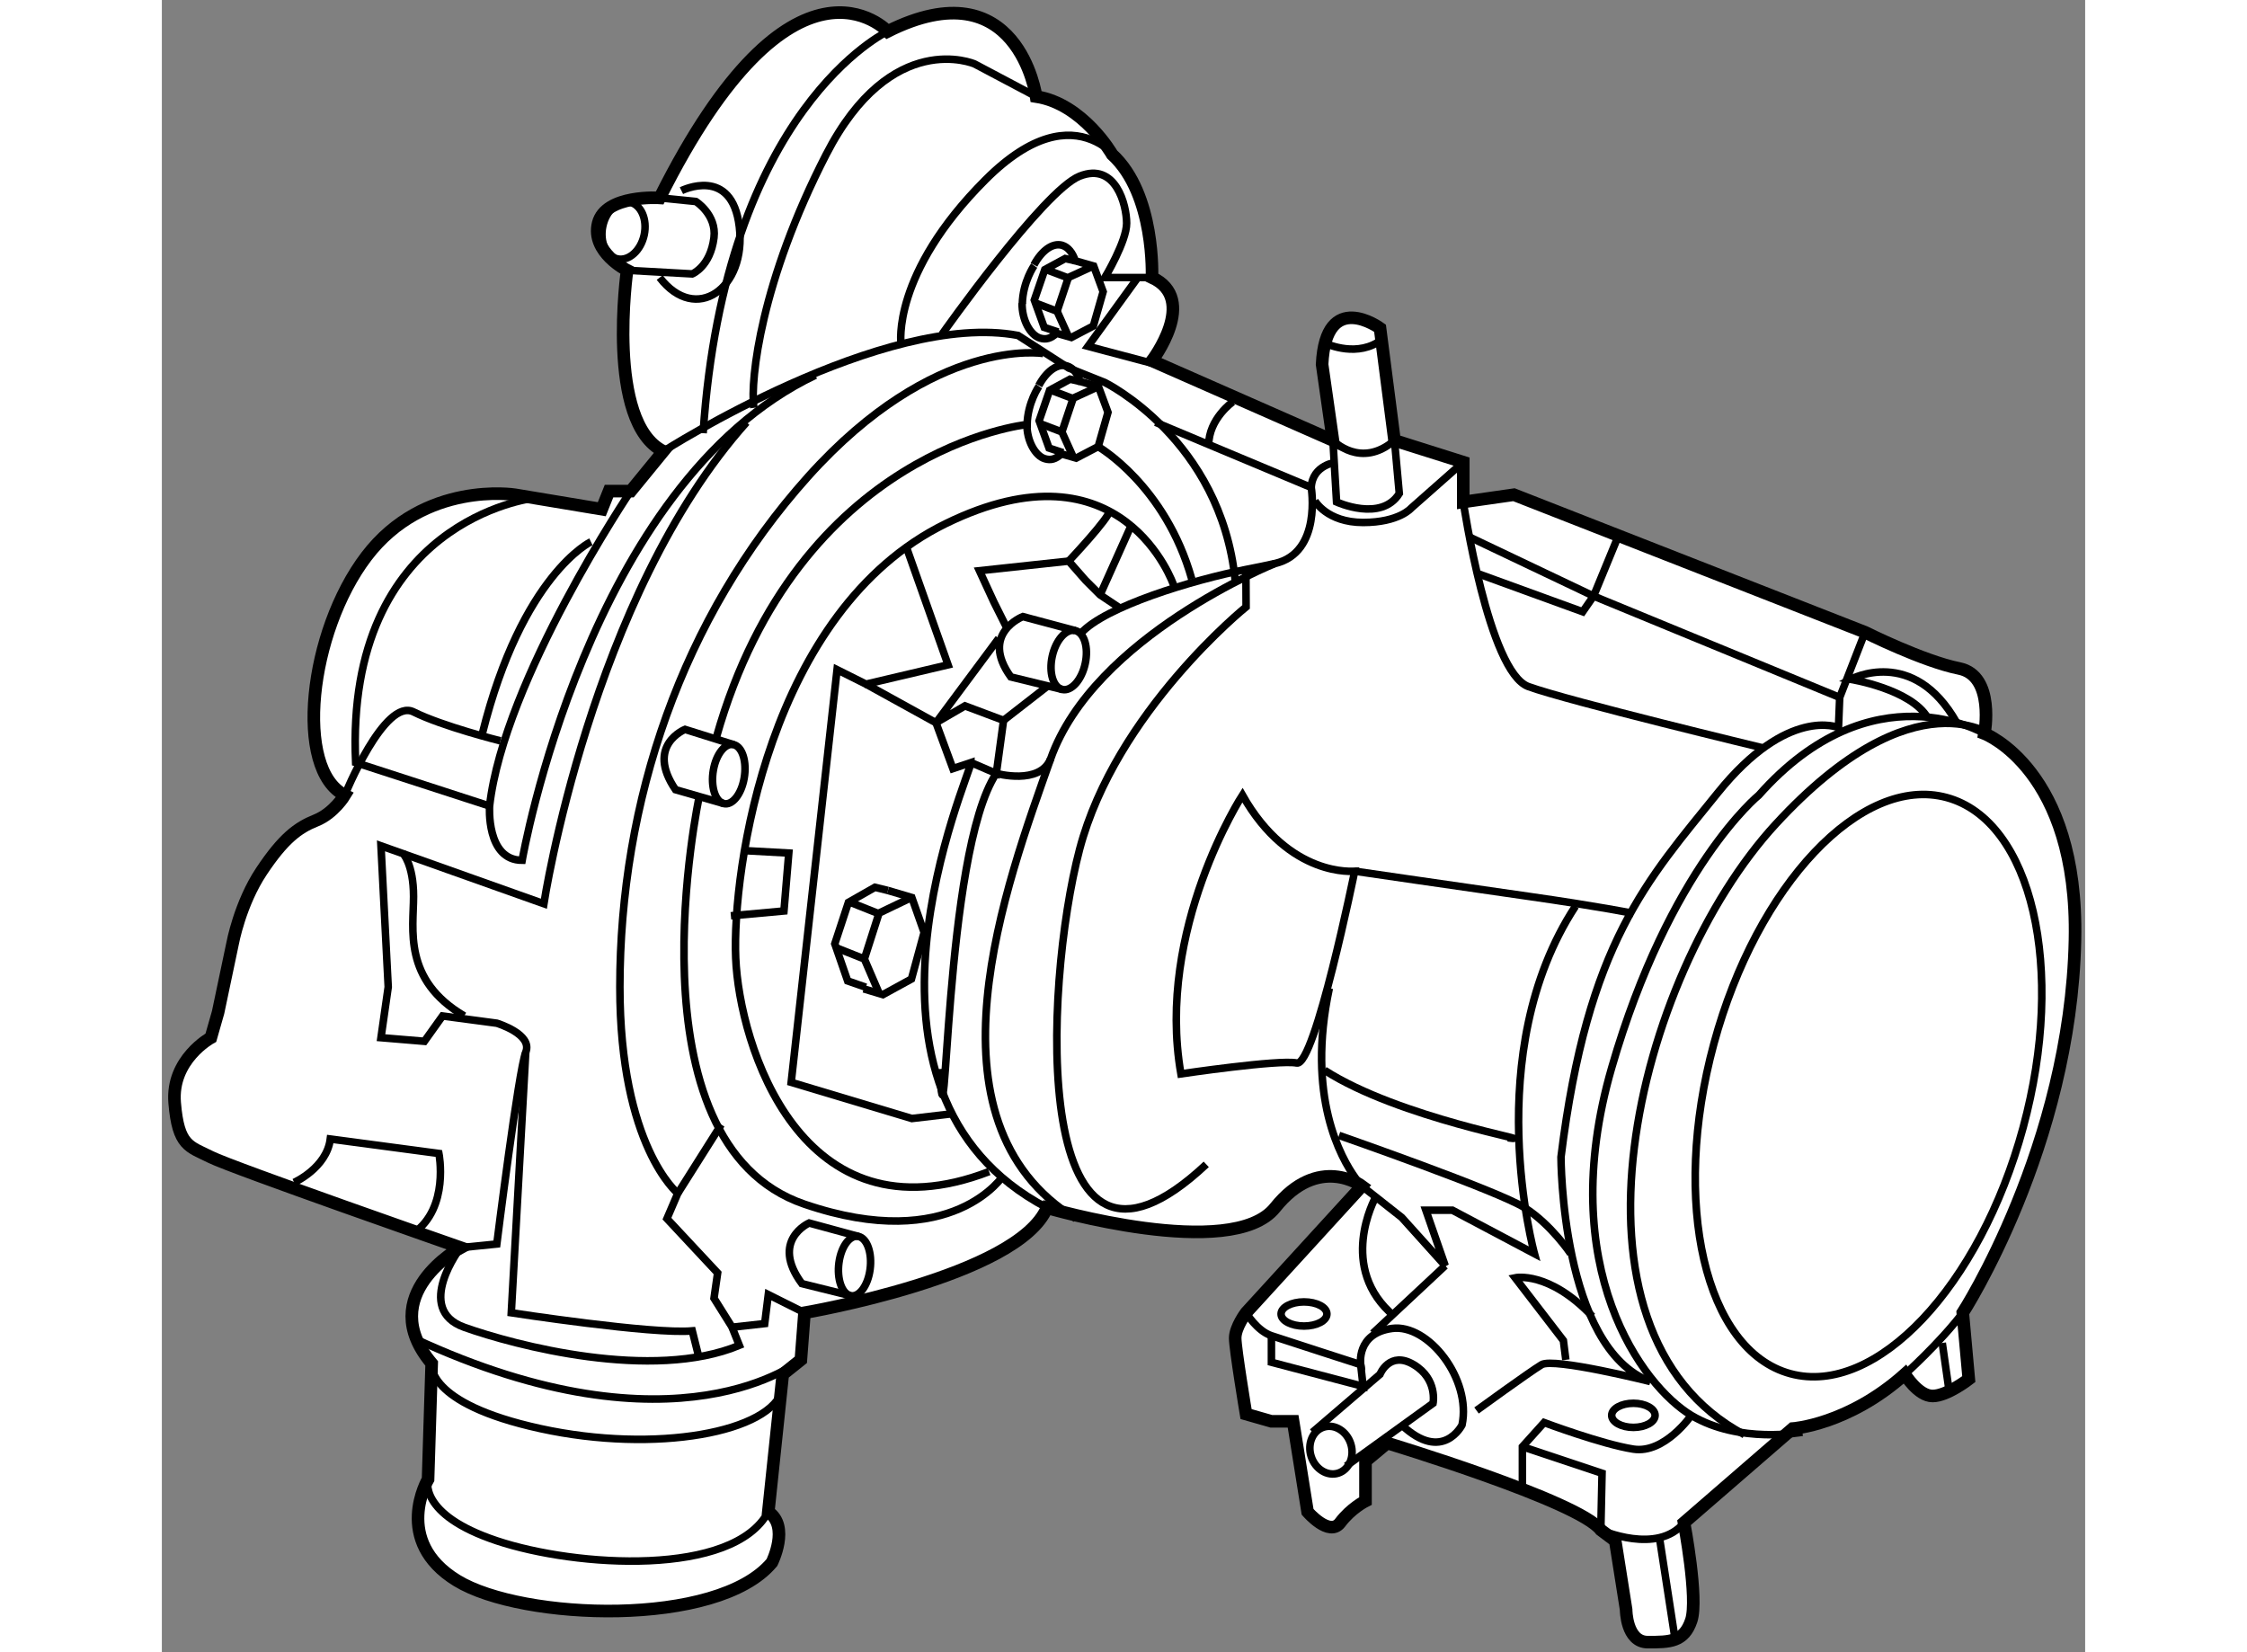 <?xml version="1.0" encoding="utf-8"?>
<!-- Generator: Adobe Illustrator 15.1.0, SVG Export Plug-In . SVG Version: 6.00 Build 0)  -->
<!DOCTYPE svg PUBLIC "-//W3C//DTD SVG 1.1//EN" "http://www.w3.org/Graphics/SVG/1.1/DTD/svg11.dtd">
<svg version="1.1" xmlns="http://www.w3.org/2000/svg" xmlns:xlink="http://www.w3.org/1999/xlink" x="0px" y="0px" width="244.8px"
	 height="180px" viewBox="79.195 27.505 76.381 65.615" enable-background="new 0 0 244.8 180" xml:space="preserve">
	
<rect x="79.195" y="27.505" width="76.381" height="65.615" fill="#808080" stroke="none"/>
	
<g><path fill="#FFFFFF" stroke="#000000" stroke-width="0.5" d="M118.516,41.833c0,0,1.869-2.444,0-3.306
				c0,0,0.144-3.306-1.581-4.888c0,0-1.15-2.012-3.019-2.3c0,0-0.719-5.175-5.894-2.587c0,0-3.737-4.025-9.056,6.612
				c0,0-2.156-0.144-2.444,1.006c-0.287,1.15,1.15,1.869,1.15,1.869s-0.863,6.038,1.438,7.188l-1.294,1.582h-0.862l-0.288,0.719
				l-3.45-0.575c0,0-3.594-0.575-5.893,2.444c-2.3,3.019-2.875,8.481-0.863,9.487c0,0-0.431,0.719-1.15,1.006
				c-0.719,0.288-1.294,0.719-2.156,2.013c-0.862,1.293-1.15,2.875-1.15,2.875l-0.575,2.731l-0.287,1.006
				c0,0-1.581,0.862-1.438,2.587c0.144,1.725,0.575,1.725,1.438,2.156c0.862,0.431,9.919,3.594,9.919,3.594s-3.45,1.869-1.15,4.6
				l-0.144,4.601c0,0-1.438,2.443,1.15,4.024c2.587,1.582,10.35,1.869,12.506-0.719c0,0,0.719-1.438-0.144-2.012l0.575-5.463
				l0.719-0.575l0.143-1.869c0,0,8.482-1.438,9.631-4.169c0,0,7.33,2.156,9.056,0c1.726-2.156,3.45-0.863,3.45-0.863l-4.6,5.031
				c0,0-0.432,0.575-0.432,1.006c0,0.432,0.432,3.019,0.432,3.019l1.006,0.288h0.862l0.575,3.594c0,0,0.862,1.006,1.294,0.431
				c0.431-0.575,1.006-0.862,1.006-0.862v-1.581l0.862-0.719c0,0,7.619,2.3,8.481,3.45l0.575,0.431l0.432,2.731
				c0,0,0,1.294,0.862,1.294c0.862,0,1.437,0,1.725-0.862c0.288-0.863-0.287-3.882-0.287-3.882l4.313-3.737
				c0,0,2.204-0.144,4.456-2.156c0,0,0.526,0.862,1.102,0.862s1.438-0.67,1.438-0.67l-0.239-2.636c0,0,4.282-6.614,4.456-14.806
				c0.145-6.756-3.594-8.194-3.594-8.194s0.432-2.3-1.006-2.587s-3.737-1.438-3.737-1.438l-13.944-5.462l-2.012,0.288v-1.582
				l-2.731-0.862l-0.575-4.456c0,0-2.156-1.582-2.3,1.438l0.431,3.018L118.516,41.833z"></path><path fill="none" stroke="#000000" stroke-width="0.3" d="M108.022,28.752c0,0-6.469,3.019-7.331,15.956"></path><path fill="none" stroke="#000000" stroke-width="0.3" d="M113.916,31.339l-2.444-1.294c0,0-3.306-1.438-5.894,3.594
				c-2.588,5.031-3.019,8.913-2.875,10.063"></path><path fill="none" stroke="#000000" stroke-width="0.3" d="M117.51,34.262c0,0-1.869-3.354-5.607,0.383
				c-3.737,3.738-3.354,6.517-3.354,6.517"></path><path fill="none" stroke="#000000" stroke-width="0.3" d="M99.11,45.427c0,0,8.769-5.606,14.087-4.6l2.012,1.294l1.438,0.575
				c0,0,4.6,2.252,5.175,7.858"></path><path fill="none" stroke="#000000" stroke-width="0.3" d="M97.672,38.239l2.587,0.144c0,0,0.719-0.288,0.862-1.438
				c0.114-0.914-0.719-1.438-0.719-1.438l-1.438-0.144"></path><path fill="none" stroke="#000000" stroke-width="0.3" d="M98.35,36.835c-0.134,0.622-0.61,1.049-1.063,0.951
				c-0.453-0.097-0.713-0.681-0.58-1.304c0.134-0.622,0.61-1.049,1.063-0.951C98.224,35.627,98.483,36.211,98.35,36.835z"></path><path fill="none" stroke="#000000" stroke-width="0.3" d="M114.204,41.545c0,0-4.313-0.719-9.344,4.888
				c-5.031,5.607-7.475,12.932-7.475,20.269c0,6.325,2.3,8.194,2.3,8.194l-0.431,1.006l2.013,2.156l-0.144,1.006l0.719,1.149
				l1.294-0.144l0.143-1.15l1.438,0.719"></path><path fill="none" stroke="#000000" stroke-width="0.3" d="M89.91,81.651c0,0-0.288,1.582,4.313,2.588
				c4.6,1.006,9.2,0.144,9.631-1.581"></path><path fill="none" stroke="#000000" stroke-width="0.3" d="M104.572,81.508c0,0-4.888,4.025-15.381-0.862"></path><path fill="none" stroke="#000000" stroke-width="0.3" d="M86.459,59.083c0,0,1.582-3.881,2.731-3.306
				c1.15,0.575,3.45,1.15,3.45,1.15"></path><path fill="none" stroke="#000000" stroke-width="0.3" d="M97.816,47.008c0,0-5.031,7.475-5.606,12.506
				c0,0-0.144,2.156,1.294,2.156c0,0,2.587-14.95,11.644-19.262"></path><path fill="none" stroke="#000000" stroke-width="0.3" d="M128.147,44.996l0.191,2.108c-0.719,1.15-2.491,0.336-2.491,0.336
				l-0.145-2.444C125.703,44.996,126.805,46.146,128.147,44.996z"></path><path fill="none" stroke="#000000" stroke-width="0.3" d="M100.547,59.083c0,0-2.981,13.802,4.168,16.244
				c5.894,2.013,7.906-1.15,7.906-1.15"></path><path fill="none" stroke="#000000" stroke-width="0.3" d="M93.647,69.29l-0.575,10.35c0,0,5.606,0.863,7.188,0.719l0.288,1.149"></path><line fill="none" stroke="#000000" stroke-width="0.3" x1="101.41" y1="72.165" x2="99.685" y2="74.896"></line><path fill="none" stroke="#000000" stroke-width="0.3" d="M102.416,44.277c-6.181,6.9-8.05,19.119-8.05,19.119l-6.469-2.3
				l0.288,5.606l-0.288,2.013l1.725,0.144l0.719-1.006l2.156,0.287c0,0,1.438,0.432,1.15,1.15c-0.287,0.719-1.15,7.619-1.15,7.619
				l-1.438,0.144c0,0-1.869,2.444,0.144,3.162c2.012,0.719,7.475,2.156,10.925,0.719l-0.288-0.719"></path><path fill="none" stroke="#000000" stroke-width="0.3" d="M96.235,49.021c0,0-2.731,1.294-4.313,7.619"></path><path fill="none" stroke="#000000" stroke-width="0.3" d="M93.935,47.295c0,0-7.475,0.863-7.044,10.494l5.318,1.725"></path><path fill="none" stroke="#000000" stroke-width="0.3" d="M88.76,61.383c0,0,0.431,0.431,0.431,1.725
				c0,1.294-0.431,3.307,2.013,4.744"></path><path fill="none" stroke="#000000" stroke-width="0.3" d="M119.378,50.746c0,0-2.013-5.893-9.056-2.444
				c-7.044,3.45-8.482,13.8-8.337,17.25c0.144,3.45,2.587,11.356,10.063,8.481"></path><path fill="none" stroke="#000000" stroke-width="0.3" d="M122.247,50.122l0.007,1.486c0,0-5.175,4.169-6.613,9.631
				s-2.013,19.119,5.031,12.506"></path><path fill="none" stroke="#000000" stroke-width="0.3" d="M123.403,49.883c0,0-7.188,2.875-8.913,7.762
				c-1.725,4.888-5.318,14.375,1.006,18.256"></path><path fill="none" stroke="#000000" stroke-width="0.3" d="M130.879,47.44c0,0,1.006,6.756,2.587,7.331
				c1.581,0.575,9.344,2.444,9.344,2.444"></path><polyline fill="none" stroke="#000000" stroke-width="0.3" points="137.06,48.733 136.054,51.177 145.828,55.202 146.835,52.614 
						"></polyline><path fill="none" stroke="#000000" stroke-width="0.3" d="M118.516,38.527h-1.869c0,0,0.863-1.438,0.863-2.156
				c0-0.719-0.431-2.444-1.869-1.869c-1.438,0.575-5.463,6.277-5.463,6.277"></path><path fill="none" stroke="#000000" stroke-width="0.3" d="M122.109,59.083c0,0-3.45,5.319-2.443,11.069c0,0,3.881-0.575,4.6-0.431
				c0.719,0.144,2.301-7.619,2.301-7.619S123.978,62.389,122.109,59.083z"></path><path fill="none" stroke="#000000" stroke-width="0.3" d="M114.554,53.575c-0.14,0.646,0.04,1.233,0.402,1.312
				c0.361,0.079,0.769-0.381,0.909-1.028c0.141-0.646-0.039-1.234-0.402-1.313C115.102,52.467,114.694,52.927,114.554,53.575z"></path><path fill="none" stroke="#000000" stroke-width="0.3" d="M114.956,54.887l-2.046-0.499c-1.246-1.725,0.479-2.396,0.479-2.396
				l2.075,0.554"></path><path fill="none" stroke="#000000" stroke-width="0.3" d="M118.66,44.277l6.181,2.587c0,0,0.432,2.587-1.438,3.019
				c-0.322,0.074-0.718,0.153-1.156,0.239c-2.106,0.413-5.606,1.47-6.559,2.54"></path><path fill="none" stroke="#000000" stroke-width="0.3" d="M125.848,45.858c0,0-0.958,0.096-1.007,1.006"></path><path fill="none" stroke="#000000" stroke-width="0.3" d="M124.984,47.392c0,0,0.479,0.862,1.917,0.862
				c1.438,0,1.916-0.575,1.916-0.575l2.061-1.821"></path><polyline fill="none" stroke="#000000" stroke-width="0.3" points="117.989,38.479 115.976,41.258 119.235,42.121 		"></polyline><path fill="none" stroke="#000000" stroke-width="0.3" d="M101.097,58.09c-0.112,0.645,0.07,1.239,0.409,1.327
				c0.338,0.088,0.703-0.364,0.815-1.009c0.113-0.646-0.07-1.24-0.409-1.328C101.575,56.991,101.21,57.443,101.097,58.09z"></path><path fill="none" stroke="#000000" stroke-width="0.3" d="M101.506,59.417l-1.912-0.551c-1.203-1.763,0.378-2.394,0.378-2.394
				l1.94,0.607"></path><path fill="none" stroke="#000000" stroke-width="0.3" d="M106.085,77.649c-0.088,0.649,0.117,1.236,0.459,1.311
				c0.341,0.074,0.689-0.391,0.777-1.04c0.089-0.649-0.117-1.236-0.458-1.312C106.522,76.535,106.174,77,106.085,77.649z"></path><path fill="none" stroke="#000000" stroke-width="0.3" d="M106.544,78.961l-1.932-0.479c-1.269-1.716,0.288-2.407,0.288-2.407
				l1.962,0.534"></path><polyline fill="none" stroke="#000000" stroke-width="0.3" points="131.117,48.829 136.054,51.177 135.622,51.8 131.405,50.267 		
				"></polyline><path fill="none" stroke="#000000" stroke-width="0.3" d="M121.727,43.462c0,0-0.959,0.671-0.959,1.725"></path><path fill="none" stroke="#000000" stroke-width="0.3" d="M125.464,41.163c0,0,1.245,0.574,2.204-0.192"></path><polyline fill="none" stroke="#000000" stroke-width="0.3" points="112.718,52.375 112.239,51.417 111.664,50.17 115.209,49.788 
				115.881,50.554 116.456,51.129 117.318,51.704 		"></polyline><polyline fill="none" stroke="#000000" stroke-width="0.3" points="108.789,49.308 110.418,53.908 107.16,54.675 106.01,54.1 
				104.188,70.488 108.981,71.925 110.61,71.733 		"></polyline><path fill="none" stroke="#000000" stroke-width="0.3" d="M89.766,86.252c0,0-0.432,1.389,2.731,2.443
				c3.163,1.055,9.392,1.438,10.781-1.149"></path><path fill="none" stroke="#000000" stroke-width="0.3" d="M125.56,66.75c-0.229,1.072-0.315,2.029-0.307,2.875
				c0.035,3.388,1.601,4.983,1.601,4.983l1.581,1.246l1.726,1.917l-0.768-2.204h1.055l3.258,1.726c0,0-2.204-7.955,1.63-13.8"></path><path fill="none" stroke="#000000" stroke-width="0.3" d="M151.578,56.639c0,0-4.457-2.636-8.961,2.444
				c0,0-3.545,2.875-5.845,10.83c-2.3,7.955,1.245,12.65,3.162,13.8c1.917,1.149,4.408,0.67,4.408,0.67"></path><path fill="none" stroke="#000000" stroke-width="0.3" d="M145.828,55.202L145.78,56.4c0,0-2.012-0.862-4.791,2.588
				c-2.779,3.45-5.175,5.941-6.229,14.47c0,0-0.001,7.57,3.545,8.912c0,0-3.834-0.957-4.313-0.67c-0.478,0.287-2.587,1.82-2.587,1.82
				"></path><ellipse fill="none" stroke="#000000" stroke-width="0.3" cx="137.635" cy="83.713" rx="0.862" ry="0.479"></ellipse><path fill="none" stroke="#000000" stroke-width="0.3" d="M139.935,83.713c0,0-1.055,1.534-2.3,1.342
				C136.39,84.862,134.089,84,134.089,84l-0.862,0.958v1.725"></path><path fill="none" stroke="#000000" stroke-width="0.3" d="M126.412,84.846c0.159,0.504-0.064,1.024-0.499,1.163
				c-0.435,0.137-0.916-0.161-1.075-0.666c-0.16-0.505,0.063-1.024,0.498-1.162C125.77,84.043,126.253,84.341,126.412,84.846z"></path><path fill="none" stroke="#000000" stroke-width="0.3" d="M125.464,79.688c0,0.265-0.407,0.479-0.91,0.479
				c-0.503,0-0.911-0.214-0.911-0.479c0-0.265,0.408-0.48,0.911-0.48C125.057,79.208,125.464,79.422,125.464,79.688z"></path><path fill="none" stroke="#000000" stroke-width="0.3" d="M122.254,79.639c0,0,0.431,0.719,1.006,0.911
				c0.575,0.192,3.545,1.15,3.545,1.15s-0.19-1.245,1.247-1.438c1.438-0.192,3.161,2.012,2.778,3.833c0,0-0.766,1.533-2.396,0"></path><path fill="none" stroke="#000000" stroke-width="0.3" d="M126.23,85.725l3.449-2.491c0,0,0.193-0.958-0.766-1.533
				c-0.959-0.575-1.342,0.383-1.342,0.383l-2.683,2.3"></path><path fill="none" stroke="#000000" stroke-width="0.3" d="M132.651,72.691c1.438,0.192-4.314-0.767-7.284-2.683"></path><path fill="none" stroke="#000000" stroke-width="0.3" d="M134.952,81.508l-0.097-0.766l-1.916-2.492c0,0,1.341-0.289,3.065,1.533
				"></path><path fill="none" stroke="#000000" stroke-width="0.3" d="M127.38,75.087c0,0-1.532,2.779,0.768,4.696"></path><line fill="none" stroke="#000000" stroke-width="0.3" x1="127.285" y1="80.455" x2="130.16" y2="77.771"></line><polyline fill="none" stroke="#000000" stroke-width="0.3" points="123.26,80.55 123.26,81.605 126.901,82.563 126.805,81.7 		"></polyline><path fill="none" stroke="#000000" stroke-width="0.3" d="M133.227,84.958l3.163,1.055l-0.049,2.252c0,0,2.252,1.006,3.307-0.288"></path><line fill="none" stroke="#000000" stroke-width="0.3" x1="139.265" y1="92.433" x2="138.689" y2="88.695"></line><path fill="none" stroke="#000000" stroke-width="0.3" d="M148.416,82.083c0,0,1.389-1.246,2.3-2.444"></path><line fill="none" stroke="#000000" stroke-width="0.3" x1="149.901" y1="80.838" x2="150.189" y2="82.851"></line><path fill="none" stroke="#000000" stroke-width="0.3" d="M150.477,56.208c-1.725-3.067-4.217-1.725-4.217-1.725
				s2.396,0.384,3.067,1.534"></path><path fill="none" stroke="#000000" stroke-width="0.3" d="M137.635,63.779c0,0-1.437-0.288-4.12-0.671
				c-2.684-0.383-6.948-1.006-6.948-1.006"></path><path fill="none" stroke="#000000" stroke-width="0.3" d="M107.16,54.675l2.779,1.533l0.671,1.821l0.719-0.24
				c0,0.431-5.75,13.081,3.019,17.681"></path><path fill="none" stroke="#000000" stroke-width="0.3" d="M110.083,69.96c0.288,4.792,0.143-8.577,2.251-11.74
				c0,0,1.725,0.479,2.156-0.575"></path><polyline fill="none" stroke="#000000" stroke-width="0.3" points="102.368,61.288 104.093,61.383 103.901,63.683 101.793,63.875 
						"></polyline><polyline fill="none" stroke="#000000" stroke-width="0.3" points="112.431,52.854 109.938,56.208 111.089,55.538 112.622,56.113 
				112.334,58.221 111.329,57.79 		"></polyline><line fill="none" stroke="#000000" stroke-width="0.3" x1="114.347" y1="54.771" x2="112.622" y2="56.113"></line><path fill="none" stroke="#000000" stroke-width="0.3" d="M116.839,47.775c0,0.288-1.629,2.013-1.629,2.013"></path><line fill="none" stroke="#000000" stroke-width="0.3" x1="116.456" y1="51.129" x2="117.701" y2="48.35"></line><path fill="none" stroke="#000000" stroke-width="0.3" d="M125.942,72.596c0,0,6.325,2.204,7.38,2.875
				c1.055,0.671,1.82,1.821,1.82,1.821"></path><path fill="none" stroke="#000000" stroke-width="0.3" d="M140.832,68.953c-1.714,6.318-0.353,12.187,3.037,13.106
				c3.392,0.921,7.53-3.456,9.244-9.775c1.715-6.317,0.355-12.185-3.036-13.106C146.686,58.258,142.547,62.634,140.832,68.953z"></path><path fill="none" stroke="#000000" stroke-width="0.3" d="M152.01,56.783c0,0-3.161-2.587-8.721,3.45
				c-5.559,6.038-9.009,20.127-1.246,24.247"></path><path fill="none" stroke="#000000" stroke-width="0.3" d="M113.55,44.335c-0.012,0.667,0.33,1.279,0.715,1.389
				c0.235,0.068,0.423,0.021,0.655-0.194l0.586,0.168l0.874-0.457l0.389-1.361l-0.377-1.019l-0.731-0.207
				c-0.104-0.319-0.285-0.547-0.522-0.617c-0.383-0.109-0.814,0.213-1.118,0.778"></path><path fill="none" stroke="#000000" stroke-width="0.3" d="M114.028,42.844c0,0-0.45,0.646-0.47,1.519c0,0-9.082,0.92-12.34,12.42"></path><polyline fill="none" stroke="#000000" stroke-width="0.3" points="114.985,45.483 114.428,45.299 114.035,44.214 114.452,43.004 
				115.263,42.564 115.661,42.656 		"></polyline><polyline fill="none" stroke="#000000" stroke-width="0.3" points="114.06,44.325 114.939,44.658 115.392,45.661 		"></polyline><polyline fill="none" stroke="#000000" stroke-width="0.3" points="114.488,42.996 115.365,43.328 116.383,42.86 		"></polyline><line fill="none" stroke="#000000" stroke-width="0.3" x1="114.939" y1="44.658" x2="115.373" y2="43.364"></line><path fill="none" stroke="#000000" stroke-width="0.3" d="M113.358,39.543c-0.012,0.668,0.33,1.279,0.715,1.39
				c0.235,0.068,0.423,0.021,0.655-0.194l0.586,0.168l0.874-0.457l0.389-1.361l-0.376-1.019l-0.731-0.207
				c-0.104-0.319-0.285-0.547-0.522-0.617c-0.383-0.109-0.814,0.213-1.117,0.778"></path><path fill="none" stroke="#000000" stroke-width="0.3" d="M113.837,38.052c0,0-0.451,0.646-0.47,1.519"></path><polyline fill="none" stroke="#000000" stroke-width="0.3" points="114.793,40.691 114.237,40.507 113.844,39.422 114.26,38.212 
				115.071,37.772 115.47,37.864 		"></polyline><polyline fill="none" stroke="#000000" stroke-width="0.3" points="113.868,39.533 114.748,39.866 115.2,40.868 		"></polyline><polyline fill="none" stroke="#000000" stroke-width="0.3" points="114.296,38.204 115.173,38.536 116.192,38.068 		"></polyline><line fill="none" stroke="#000000" stroke-width="0.3" x1="114.748" y1="39.866" x2="115.181" y2="38.572"></line><polyline fill="none" stroke="#000000" stroke-width="0.3" points="107.069,66.776 107.83,67.005 108.964,66.385 109.468,64.535 
				108.979,63.149 108.031,62.869 		"></polyline><polyline fill="none" stroke="#000000" stroke-width="0.3" points="107.153,66.712 106.431,66.461 105.92,64.987 106.461,63.342 
				107.514,62.743 108.031,62.869 		"></polyline><polyline fill="none" stroke="#000000" stroke-width="0.3" points="105.953,65.137 107.094,65.589 107.681,66.952 		"></polyline><polyline fill="none" stroke="#000000" stroke-width="0.3" points="106.508,63.33 107.646,63.782 108.968,63.147 		"></polyline><line fill="none" stroke="#000000" stroke-width="0.3" x1="107.094" y1="65.589" x2="107.657" y2="63.831"></line><path fill="none" stroke="#000000" stroke-width="0.3" d="M116.38,45.243c0,0,2.663,1.525,3.718,5.263"></path><path fill="none" stroke="#000000" stroke-width="0.3" d="M99.829,35.077c0,0,2.012-1.006,2.3,1.438
				c0.288,2.444-1.725,3.881-3.163,2.013"></path><path fill="none" stroke="#000000" stroke-width="0.3" d="M84.447,74.464c0,0,1.293-0.575,1.438-1.725l4.313,0.575
				c0,0,0.431,2.156-1.006,3.163"></path></g>


</svg>